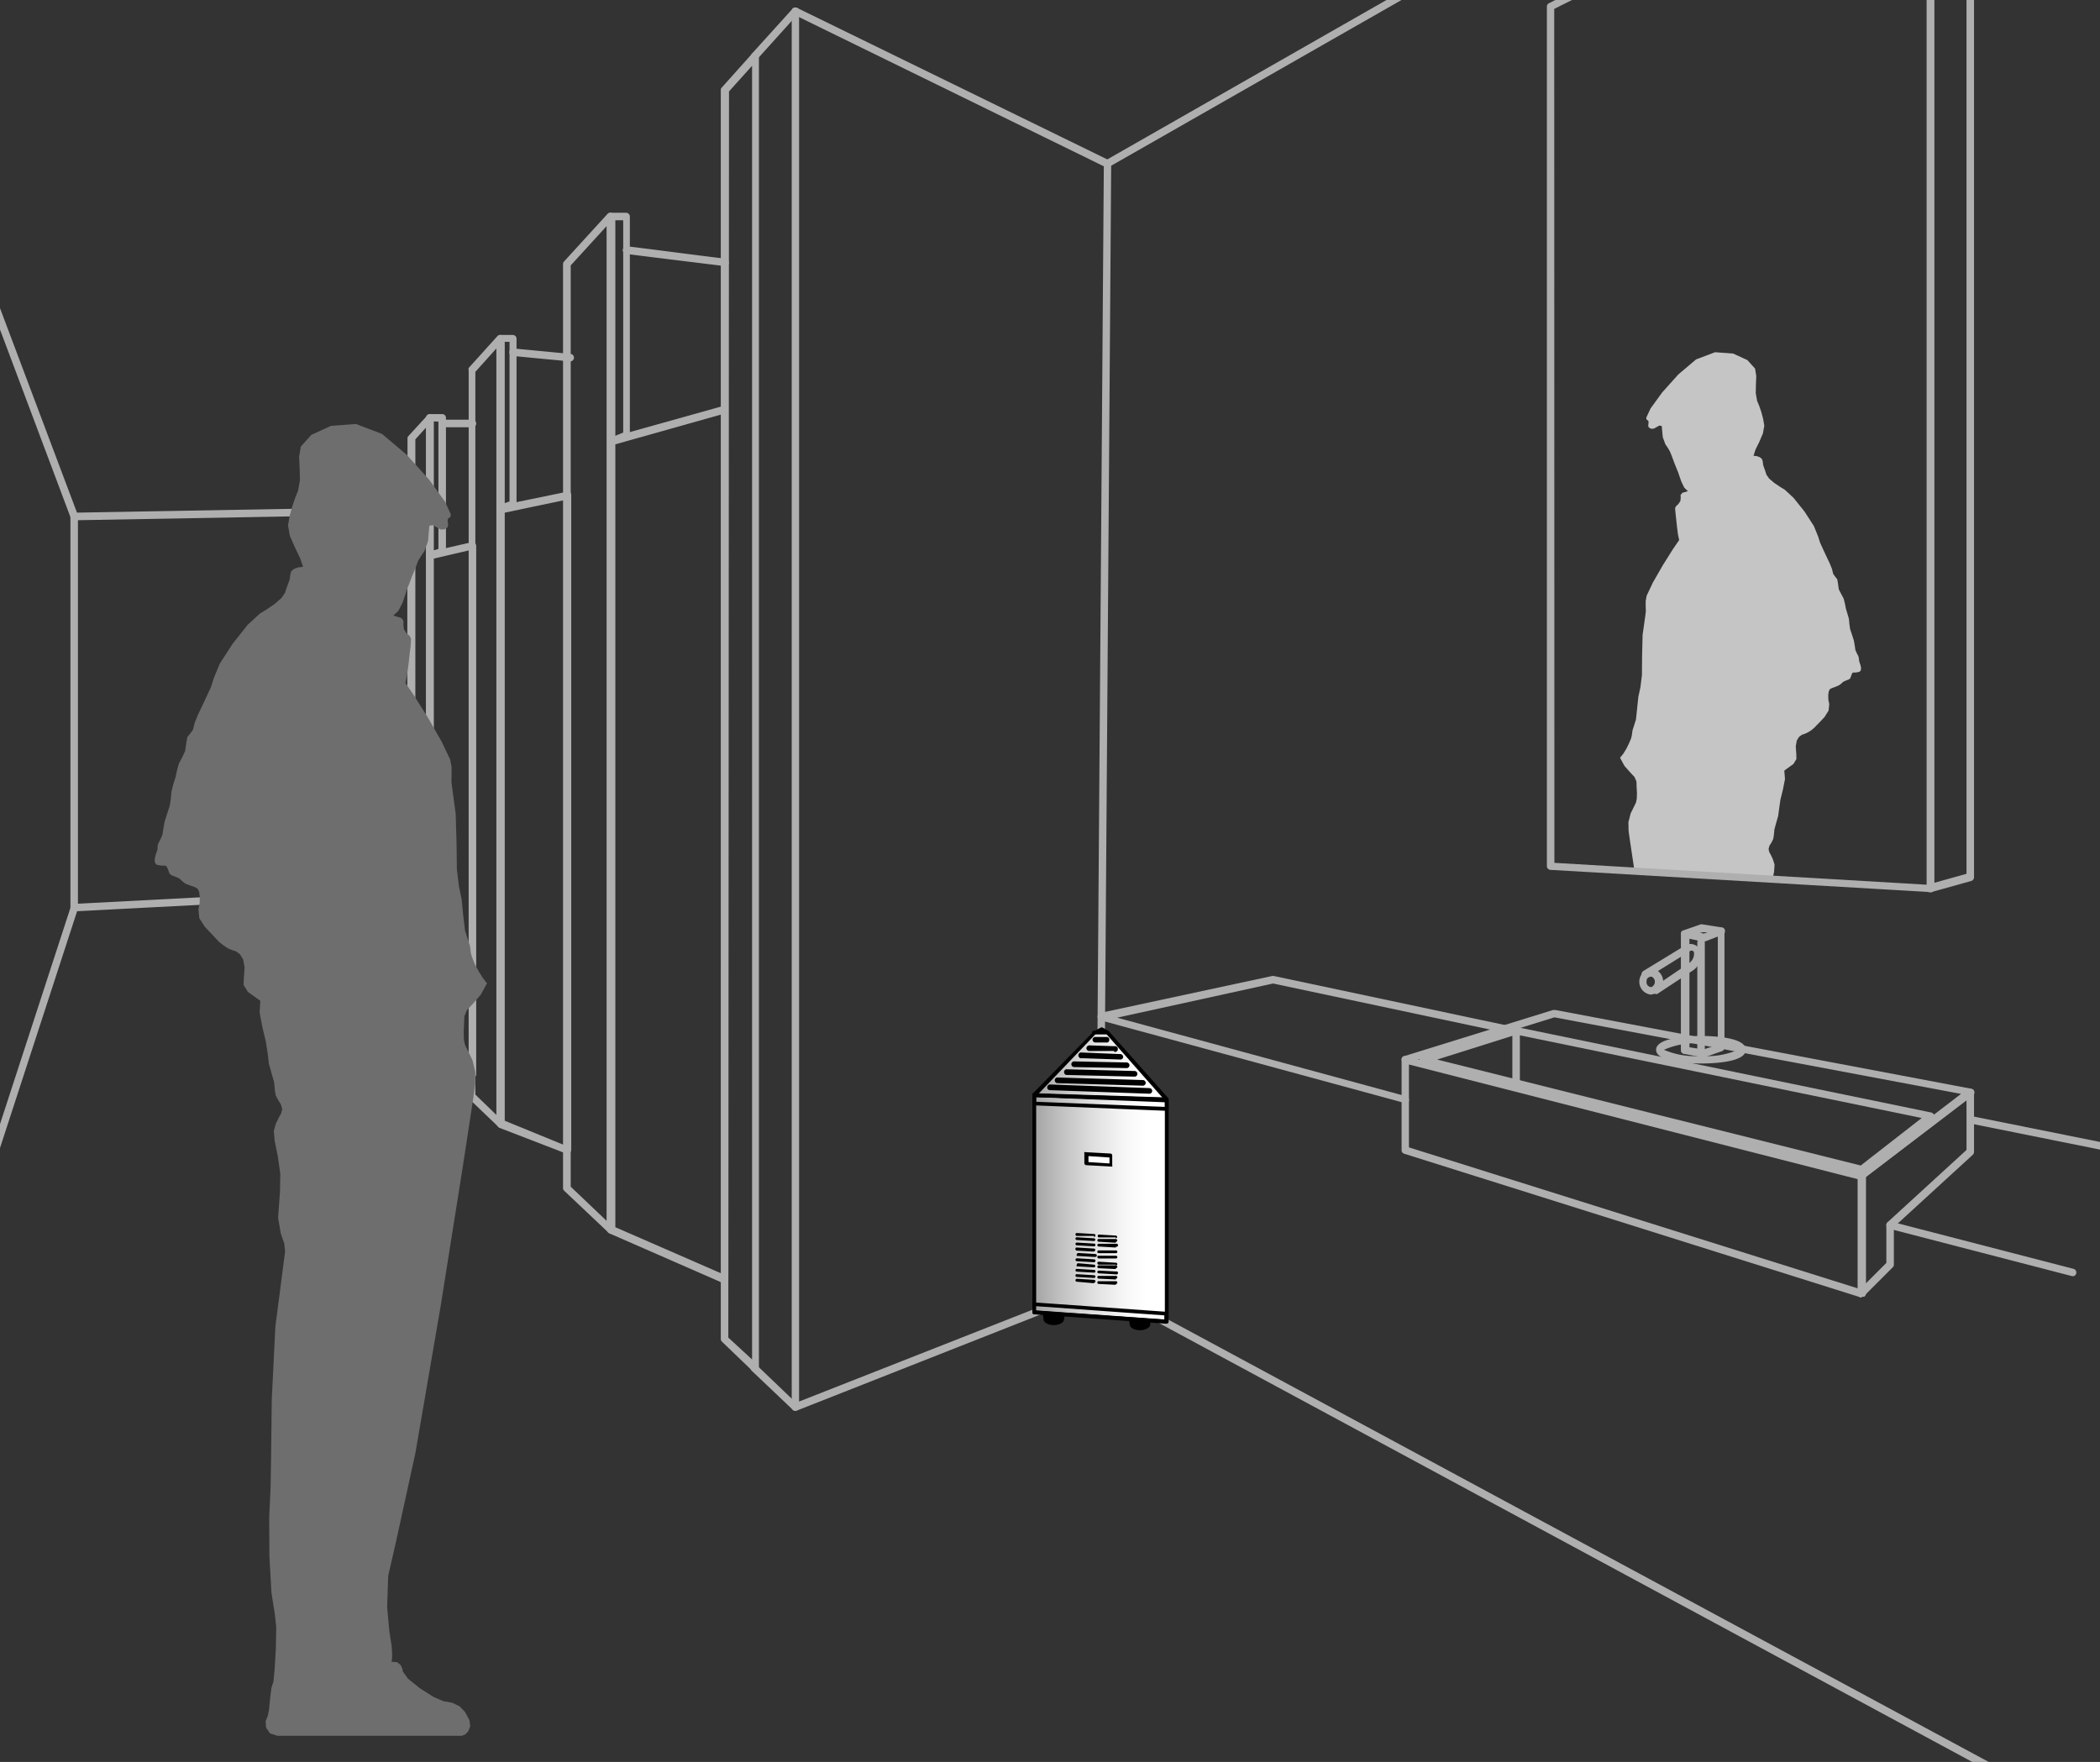 <svg xmlns="http://www.w3.org/2000/svg" xmlns:xlink="http://www.w3.org/1999/xlink" viewBox="0 0 122.86 103.1"><rect x="0" y="0" width="122.86" height="103.1" fill="#333333" stroke="none"/><defs><style>.a{fill:none;}.b{clip-path:url(#a);}.c{fill:#afafaf;}.d{fill:#6e6e6e;}.e{fill:#c5c5c5;}.f{clip-path:url(#b);}.g{fill:url(#c);}.h{clip-path:url(#d);}.i{fill:url(#e);}.j{clip-path:url(#f);}.k{fill:url(#g);}.l{fill:#fff;}</style><clipPath id="a"><rect class="a" width="122.86" height="103.1"/></clipPath><clipPath id="b"><polygon class="a" points="64.03 60.42 60.51 64.08 68.26 64.33 64.8 60.41 64.43 60.21 64.03 60.42"/></clipPath><linearGradient id="c" x1="-301.92" y1="146.75" x2="-300.92" y2="146.75" gradientTransform="matrix(7.76, 0, 0, -7.76, 2402.18, 1200.45)" gradientUnits="userSpaceOnUse"><stop offset="0" stop-color="#8b8b8b"/><stop offset="0.33" stop-color="#bdbdbd"/><stop offset="0.62" stop-color="#e1e1e1"/><stop offset="0.85" stop-color="#f7f7f7"/><stop offset="1" stop-color="#fff"/></linearGradient><clipPath id="d"><polygon class="a" points="60.51 76.8 68.26 77.35 68.26 64.33 60.51 64.08 60.51 76.8"/></clipPath><linearGradient id="e" x1="-301.92" y1="146.75" x2="-300.92" y2="146.75" gradientTransform="matrix(7.76, 0, 0, -7.76, 2402.18, 1208.9)" xlink:href="#c"/><clipPath id="f"><polygon class="a" points="60.51 64.55 68.26 64.87 68.26 64.39 60.51 64.08 60.51 64.55"/></clipPath><linearGradient id="g" x1="-301.92" y1="146.75" x2="-300.92" y2="146.75" gradientTransform="matrix(7.76, 0, 0, -7.76, 2402.18, 1202.66)" xlink:href="#c"/></defs><g class="b"><path class="c" d="M46.53,82.55a.24.24,0,0,1-.15-.06L44,80.23a.22.22,0,1,1,.3-.32l2.36,2.26a.23.23,0,0,1,0,.32.23.23,0,0,1-.16.06"/><path class="c" d="M46.53,82.55a.21.21,0,0,1-.21-.22V.66a.21.21,0,0,1,.21-.22.21.21,0,0,1,.22.22V82.33a.22.22,0,0,1-.22.22"/><path class="c" d="M44.18,3.5A.22.22,0,0,1,44,3.44a.21.21,0,0,1,0-.31L46.37.51A.22.22,0,0,1,46.7.8L44.34,3.42a.21.21,0,0,1-.16.08"/><path class="c" d="M64.32,75.51h0a.22.22,0,0,1-.22-.22l.48-65.72a.22.22,0,0,1,.22-.22h0a.21.21,0,0,1,.21.22l-.47,65.72a.22.22,0,0,1-.22.22"/><path class="c" d="M46.53,82.55a.21.21,0,0,1-.2-.14.22.22,0,0,1,.12-.28l17.79-7a.22.22,0,0,1,.16.4L46.62,82.54h-.09"/><path class="c" d="M64.79,9.79a.15.15,0,0,1-.09,0L46.44.85a.21.21,0,0,1-.1-.29.22.22,0,0,1,.29-.1L64.89,9.38a.22.22,0,0,1,.1.29.21.21,0,0,1-.2.12"/><path class="c" d="M64.79,9.79a.23.23,0,0,1-.19-.11.22.22,0,0,1,.09-.3l62.94-35.94a.21.21,0,0,1,.3.08.22.22,0,0,1-.08.3L64.9,9.76a.2.2,0,0,1-.11,0"/><path class="c" d="M121.26,74.67h-.05l-10.68-2.77a.22.22,0,0,1-.16-.27.22.22,0,0,1,.26-.15l10.69,2.77a.22.22,0,0,1,.15.26.21.21,0,0,1-.21.17"/><path class="c" d="M108.91,75.91h-.07L82.15,67.51A.21.21,0,0,1,82,67.3V62a.25.25,0,0,1,.08-.18.25.25,0,0,1,.19,0L109,68.6a.21.21,0,0,1,.17.21v6.88a.24.24,0,0,1-.09.18.22.22,0,0,1-.13,0M82.43,67.14l26.26,8.25V69L82.43,62.29Z"/><path class="c" d="M108.91,69a.23.23,0,0,1-.18-.09.23.23,0,0,1,0-.31l6-4.59L90.94,59.53l-8.66,2.69a.21.21,0,0,1-.27-.15.21.21,0,0,1,.14-.27l8.71-2.7H91l24.34,4.61a.21.21,0,0,1,.17.17.21.21,0,0,1-.08.22L109,69a.24.24,0,0,1-.13,0"/><path class="c" d="M108.91,75.91l-.09,0a.21.21,0,0,1-.13-.2V68.81a.25.25,0,0,1,.08-.18l6.37-4.89a.21.21,0,0,1,.23,0,.23.23,0,0,1,.12.2v3.47a.24.24,0,0,1-.07.16l-4.62,4.23V74a.21.21,0,0,1-.07.16l-1.67,1.67a.22.22,0,0,1-.15.06m.22-7v6.24l1.23-1.23V71.68a.24.24,0,0,1,.07-.16l4.62-4.23V64.36Z"/><path class="c" d="M108.91,68.64h-.06L83.21,62.22a.22.22,0,0,1-.16-.21.21.21,0,0,1,.15-.21l5.43-1.7h.11l24.25,5a.23.23,0,0,1,.17.17.23.23,0,0,1-.08.22l-4,3.14a.21.21,0,0,1-.13,0M84.08,62l24.78,6.2,3.57-2.78L88.71,60.54Z"/><path class="c" d="M88.7,63.58a.22.22,0,0,1-.22-.22v-3a.22.22,0,1,1,.44,0v3a.22.22,0,0,1-.22.22"/><path class="c" d="M99.52,62.23c-.27,0-2.63,0-2.63-.8s2.36-.81,2.63-.81,2.62,0,2.62.81-2.36.8-2.62.8m-2.17-.8a4.66,4.66,0,0,0,2.17.36,4.6,4.6,0,0,0,2.16-.36,4.41,4.41,0,0,0-2.16-.37,4.47,4.47,0,0,0-2.17.37m4.36,0Z"/><path class="c" d="M99.52,61.85h0l-1-.18a.21.21,0,0,1-.18-.21V54.64a.21.21,0,0,1,.08-.17.24.24,0,0,1,.18,0l1,.21,1-.37a.18.18,0,0,1,.2,0,.2.2,0,0,1,.09.18v6.81a.22.22,0,0,1-.15.21l-1,.35h-.07m-.83-.58.81.13.85-.27V54.78l-.76.29h-.12l-.78-.17Zm1.88,0Z"/><path class="c" d="M99.52,61.64a.21.21,0,0,1-.22-.21V55.16a.22.22,0,0,1,.44,0v6.27a.21.21,0,0,1-.22.21"/><path class="c" d="M99.52,55.08h0l-1-.22a.22.22,0,0,1-.17-.2.21.21,0,0,1,.14-.22l1-.35a.22.22,0,0,1,.11,0l1.14.18a.2.2,0,0,1,.18.19.21.21,0,0,1-.14.23l-1,.39-.07,0m-.26-.5.24.05.21-.08-.26,0Z"/><path class="c" d="M96.58,58.2a.76.76,0,0,1,0-1.51.76.76,0,0,1,0,1.51m0-1.07a.29.29,0,0,0-.25.31.29.29,0,0,0,.25.32c.13,0,.24-.15.24-.32s-.11-.31-.24-.31"/><path class="c" d="M96.85,58.15h-.09a.2.2,0,0,1-.19-.17.21.21,0,0,1,.1-.24.3.3,0,0,0,.15-.28.31.31,0,0,0-.22-.32l-.29.08a.22.22,0,0,1-.26-.12.24.24,0,0,1,.09-.28l2.59-1.58a.28.28,0,0,1,.12,0,.63.63,0,0,1,.68.66,1.12,1.12,0,0,1-.57.94l-2,1.32a.17.17,0,0,1-.12,0M97,56.82a.77.77,0,0,1,.3.57l1.47-1h0a.68.68,0,0,0,.34-.56c0-.11,0-.2-.18-.21Z"/><path class="c" d="M134.33,69.58h0l-19.06-3.84a.21.21,0,0,1-.17-.26.22.22,0,0,1,.25-.17l19.07,3.84a.23.23,0,0,1,.17.26.22.22,0,0,1-.22.17"/><path class="c" d="M82.21,64.55h0L64.37,59.7a.24.24,0,0,1-.16-.22.22.22,0,0,1,.17-.21l10.05-2.16h.09L88.14,60a.21.21,0,0,1,.17.26.22.22,0,0,1-.26.17L74.48,57.55l-9.12,2,16.91,4.6a.23.23,0,0,1,.16.27.23.23,0,0,1-.22.17"/><path class="c" d="M-9.63,96.33H-9.7A.23.23,0,0,1-9.84,96l14-43a.21.21,0,0,1,.27-.14.21.21,0,0,1,.14.28l-14,43a.22.22,0,0,1-.21.15"/><path class="c" d="M112.94,52.2a.2.2,0,0,1-.13,0,.24.24,0,0,1-.09-.18V-10.76a.21.21,0,0,1,.12-.19.21.21,0,0,1,.23,0l2.32,1.6a.23.23,0,0,1,.1.19V51.34a.23.23,0,0,1-.16.21L113,52.2h-.06m.22-62.54v62l1.89-.53V-9Z"/><path class="c" d="M123.48,107.41a.23.23,0,0,1-.11,0L64.21,75.48a.22.22,0,0,1-.09-.29.22.22,0,0,1,.3-.09L123.58,107a.22.22,0,0,1,.09.3.22.22,0,0,1-.19.12"/><path class="c" d="M44.18,80.29a.2.2,0,0,1-.15-.06l-1.79-1.72a.24.24,0,0,1-.07-.16V5.27a.2.2,0,0,1,.06-.15l1.79-2a.22.22,0,0,1,.24-.06.23.23,0,0,1,.14.21V80.07a.21.21,0,0,1-.14.2l-.08,0m-1.57-2L44,79.55V3.85l-1.35,1.5Z"/><path class="c" d="M35.73,72.17a.22.22,0,0,1-.15-.06L33,69.67a.23.23,0,0,1-.06-.16V15.44A.24.24,0,0,1,33,15.3l2.54-2.78a.23.23,0,0,1,.25-.06.23.23,0,0,1,.13.21V72a.21.21,0,0,1-.13.2l-.09,0m-2.31-2.76,2.1,2V13.23l-2.1,2.3Z"/><path class="c" d="M29.31,66a.2.2,0,0,1-.15-.06l-1.68-1.61a.23.23,0,0,1-.06-.16V21.68a.27.27,0,0,1,0-.15l1.68-1.86a.22.22,0,0,1,.24-.06.24.24,0,0,1,.14.21V65.77a.2.2,0,0,1-.14.2.11.11,0,0,1-.08,0m-1.45-1.92,1.23,1.19V20.39l-1.23,1.37Z"/><path class="c" d="M25.14,62a.23.23,0,0,1-.15-.07l-1.08-1a.26.26,0,0,1-.07-.16V25.65a.2.2,0,0,1,.06-.14L25,24.31a.22.22,0,0,1,.38.14V61.77a.23.23,0,0,1-.13.2l-.09,0m-.86-1.36.64.62V25l-.64.71Z"/><path class="c" d="M4.34,30.45a.2.2,0,0,1-.2-.14L-9.83-6.9a.21.21,0,0,1,.13-.28A.21.21,0,0,1-9.42-7l14,37.2a.23.23,0,0,1-.13.29H4.34"/><path class="c" d="M35.73,26a.19.19,0,0,1-.12,0,.21.21,0,0,1-.09-.18V12.67a.21.21,0,0,1,.21-.22h.9a.22.22,0,0,1,.22.22V25.46a.22.22,0,0,1-.14.2l-.89.36a.15.15,0,0,1-.09,0M36,12.89V25.5l.46-.19V12.89Zm.68,12.57Z"/><path class="c" d="M29.31,30a.2.2,0,0,1-.13,0,.24.24,0,0,1-.09-.18v-10a.22.22,0,0,1,.22-.22H30a.22.22,0,0,1,.22.22v9.71a.2.2,0,0,1-.14.2l-.72.28h-.08m.72-.49h0ZM29.53,20v9.44l.28-.1V20Z"/><path class="c" d="M25.14,32.73a.22.22,0,0,1-.13,0,.24.24,0,0,1-.09-.18V24.45a.22.22,0,0,1,.22-.22h.73a.22.22,0,0,1,.22.22v7.84a.22.22,0,0,1-.16.21l-.72.22h-.07m.73-.44Zm-.51-7.62v7.55l.29-.09V24.67Z"/><path class="c" d="M42.39,75.08l-.09,0-6.65-2.91a.21.21,0,0,1-.13-.2V25.82a.21.21,0,0,1,.16-.21l6.65-1.86a.21.21,0,0,1,.19,0,.21.21,0,0,1,.09.17v50.9a.22.22,0,0,1-.1.18.17.17,0,0,1-.12,0M36,71.81l6.21,2.71V24.25L36,26Z"/><path class="c" d="M33.2,67.5h-.08L29.23,66a.23.23,0,0,1-.14-.21v-36a.21.21,0,0,1,.17-.21l3.89-.8a.22.22,0,0,1,.19,0,.25.25,0,0,1,.08.17V67.28a.22.22,0,0,1-.1.18.19.19,0,0,1-.12,0m-3.67-1.88L33,67V29.27L29.53,30Z"/><path class="c" d="M27.64,63.08l-.09,0L25.06,62a.24.24,0,0,1-.14-.2V32.51a.21.21,0,0,1,.17-.21l2.5-.57a.22.22,0,0,1,.27.21V62.86a.22.22,0,0,1-.1.18.19.19,0,0,1-.12,0m-2.28-1.46,2.06.9V32.21l-2.06.48Z"/><path class="c" d="M24.06,59.85H24l-1.78-.62a.22.22,0,0,1-.15-.21l0-24.7a.21.21,0,0,1,.17-.21L24,33.68a.25.25,0,0,1,.19,0,.25.25,0,0,1,.08.18V59.63a.21.21,0,0,1-.09.18.2.2,0,0,1-.13,0m-1.56-1,1.34.46V34.17l-1.31.32Z"/><path class="c" d="M4.34,53.33a.19.19,0,0,1-.15-.07.21.21,0,0,1-.07-.15V30.23A.22.22,0,0,1,4.34,30l15.86-.28a.22.22,0,0,1,.22.21.22.22,0,0,1-.21.23l-15.65.28V52.88l15.13-.79a.22.22,0,0,1,0,.44l-15.35.8Z"/><path class="c" d="M42.39,15.57h0c-.57-.07-5.58-.68-5.78-.72a.22.22,0,0,1-.17-.26.24.24,0,0,1,.26-.17c.17,0,3.53.45,5.75.72a.22.22,0,0,1,.19.24.22.22,0,0,1-.22.19"/><path class="c" d="M33.37,21.15h0L30,20.83a.22.22,0,0,1-.2-.24.23.23,0,0,1,.24-.2l3.34.32a.22.22,0,0,1,.2.24.23.23,0,0,1-.22.2"/><path class="c" d="M27.64,25H25.87a.22.22,0,0,1,0-.44h1.77a.22.22,0,0,1,0,.44"/><polygon class="d" points="17.43 28.74 17.55 28.1 17.53 27.41 17.5 26.72 17.6 26.13 18.21 25.45 19.36 24.92 20.82 24.81 22.35 25.39 23.79 26.61 25.1 28.06 26.04 29.36 26.38 30.11 26.34 30.26 26.29 30.3 26.23 30.32 26.19 30.42 26.2 30.58 26.22 30.73 26.18 30.86 26 30.98 25.76 30.98 25.54 30.85 25.33 30.73 25.12 30.76 25.04 31.67 24.84 32.23 24.62 32.56 24.46 32.82 24.32 33.2 24.11 33.71 23.92 34.21 23.8 34.51 23.71 34.8 23.55 35.27 23.31 35.74 23.01 36.02 23.48 36.16 23.61 36.34 23.6 36.56 23.63 36.82 23.8 37.08 23.96 37.2 24.05 37.39 24.02 37.84 23.97 38.23 23.9 38.87 23.81 39.53 23.72 39.97 24.23 40.71 25.04 42 25.84 43.4 26.34 44.45 26.42 44.89 26.42 45.31 26.41 45.71 26.45 46.07 26.66 47.63 26.71 49.34 26.73 50.88 26.85 51.87 27.01 52.63 27.1 53.56 27.21 54.47 27.43 55.15 27.49 55.33 27.52 55.52 27.54 55.73 27.6 55.96 27.77 56.4 28 56.83 28.25 57.23 28.49 57.54 28.13 58.2 27.7 58.7 27.32 59.1 27.17 59.46 27.15 59.88 27.13 60.38 27.14 60.84 27.21 61.16 27.64 62.03 27.81 62.74 27.8 63.44 27.68 64.32 27.08 68.24 25.78 76.43 24.3 85.04 23.16 90.25 22.71 92.22 22.65 94.04 22.78 95.47 22.91 96.3 22.94 96.7 22.94 96.99 22.92 97.17 22.91 97.24 23.23 97.26 23.44 97.43 23.54 97.65 23.57 97.81 23.87 98.23 24.58 98.8 25.37 99.3 25.93 99.54 26.46 99.64 26.88 99.84 27.2 100.17 27.47 100.67 27.51 101.01 27.4 101.3 27.22 101.49 27.02 101.57 25.39 101.57 21.77 101.57 18.08 101.57 16.23 101.57 15.8 101.43 15.57 101.1 15.54 100.72 15.66 100.42 15.74 100.05 15.8 99.41 15.88 98.76 16 98.39 16.07 97.64 16.14 96.42 16.16 95.21 16.08 94.47 15.88 93.18 15.76 91.03 15.75 88.76 15.83 87.09 15.86 85.28 15.9 81.89 16.11 77.63 16.68 73.23 16.63 72.76 16.43 72.19 16.27 71.26 16.38 69.73 16.4 68.69 16.25 67.65 16.07 66.76 16.02 66.17 16.14 65.75 16.3 65.42 16.45 65.15 16.51 64.89 16.44 64.64 16.28 64.38 16.13 64.1 16.08 63.79 16.04 63.33 15.89 62.81 15.73 62.24 15.66 61.63 15.55 60.94 15.35 60.1 15.19 59.25 15.23 58.56 14.5 58.04 14.25 57.63 14.27 57.2 14.31 56.62 14.23 56.15 14.04 55.84 13.81 55.67 13.59 55.6 13.35 55.5 13.06 55.31 12.8 55.1 12.63 54.92 12.39 54.66 11.99 54.24 11.66 53.73 11.61 53.21 11.68 52.87 11.69 52.5 11.65 52.18 11.56 52 11.38 51.9 11.11 51.81 10.85 51.71 10.69 51.59 10.5 51.41 10.26 51.3 10.04 51.22 9.92 51.12 9.81 50.83 9.74 50.69 9.65 50.65 9.43 50.65 9.16 50.6 9.06 50.47 9.05 50.28 9.09 50.08 9.14 49.91 9.19 49.79 9.22 49.66 9.22 49.48 9.27 49.33 9.38 49.13 9.5 48.85 9.56 48.48 9.63 48.08 9.78 47.61 9.93 47.15 9.99 46.77 10.03 46.33 10.14 45.89 10.27 45.48 10.35 45.11 10.46 44.69 10.65 44.33 10.83 43.95 10.9 43.47 10.96 43.13 11.12 42.93 11.29 42.7 11.39 42.3 11.57 41.85 11.95 41.05 12.34 40.21 12.52 39.65 12.86 38.83 13.61 37.67 14.49 36.56 15.21 35.9 15.6 35.66 16.07 35.34 16.47 34.99 16.68 34.68 16.76 34.42 16.86 34.15 16.95 33.9 16.98 33.64 17.04 33.42 17.22 33.28 17.45 33.2 17.73 33.17 17.57 32.69 17.26 32.04 16.96 31.36 16.85 30.74 16.95 30.17 17.11 29.6 17.28 29.1 17.43 28.74"/><polygon class="e" points="103.79 51.03 103.82 50.6 103.73 50.3 103.62 50.06 103.51 49.86 103.47 49.68 103.52 49.49 103.64 49.3 103.74 49.1 103.78 48.87 103.81 48.54 103.91 48.17 104.03 47.75 104.09 47.31 104.16 46.81 104.31 46.2 104.43 45.59 104.39 45.09 104.93 44.7 105.1 44.41 105.09 44.09 105.06 43.68 105.12 43.33 105.26 43.11 105.43 42.99 105.59 42.94 105.76 42.86 105.97 42.73 106.16 42.57 106.28 42.44 106.46 42.26 106.75 41.95 106.98 41.58 107.02 41.2 106.97 40.96 106.96 40.69 106.99 40.46 107.06 40.32 107.19 40.26 107.38 40.19 107.57 40.11 107.69 40.03 107.83 39.9 108 39.82 108.16 39.76 108.25 39.69 108.33 39.47 108.37 39.38 108.44 39.35 108.6 39.35 108.79 39.31 108.87 39.22 108.88 39.08 108.85 38.93 108.81 38.81 108.78 38.72 108.76 38.63 108.75 38.5 108.72 38.39 108.64 38.24 108.55 38.04 108.51 37.77 108.46 37.48 108.35 37.14 108.24 36.81 108.2 36.53 108.17 36.21 108.08 35.9 107.99 35.6 107.94 35.33 107.86 35.02 107.72 34.76 107.58 34.49 107.53 34.14 107.49 33.9 107.37 33.75 107.25 33.58 107.18 33.29 107.05 32.97 106.77 32.38 106.49 31.77 106.36 31.37 106.12 30.78 105.57 29.93 104.93 29.13 104.41 28.65 104.13 28.48 103.79 28.25 103.5 28 103.34 27.77 103.28 27.57 103.21 27.38 103.15 27.2 103.13 27.01 103.08 26.85 102.95 26.75 102.78 26.69 102.59 26.67 102.7 26.32 102.93 25.85 103.14 25.36 103.22 24.91 103.15 24.5 103.04 24.09 102.91 23.72 102.8 23.46 102.72 23 102.73 22.49 102.75 22 102.68 21.57 102.23 21.07 101.4 20.69 100.34 20.61 99.23 21.03 98.19 21.91 97.24 22.97 96.56 23.91 96.31 24.45 96.34 24.56 96.38 24.59 96.42 24.6 96.45 24.68 96.44 24.8 96.43 24.9 96.45 25 96.59 25.09 96.76 25.08 96.92 24.99 97.08 24.9 97.22 24.93 97.28 25.58 97.43 25.99 97.59 26.23 97.7 26.42 97.81 26.69 97.95 27.07 98.09 27.42 98.18 27.64 98.25 27.85 98.37 28.19 98.54 28.54 98.75 28.74 98.42 28.84 98.32 28.97 98.33 29.13 98.31 29.32 98.18 29.51 98.07 29.6 98 29.73 98.03 30.06 98.06 30.34 98.11 30.81 98.17 31.28 98.24 31.6 97.87 32.14 97.28 33.08 96.7 34.09 96.34 34.85 96.28 35.17 96.28 35.48 96.29 35.76 96.26 36.02 96.1 37.15 96.07 38.4 96.06 39.51 95.97 40.23 95.85 40.78 95.78 41.46 95.71 42.11 95.55 42.61 95.51 42.74 95.49 42.88 95.47 43.03 95.43 43.2 95.3 43.51 95.14 43.83 94.96 44.12 94.78 44.34 95.04 44.82 95.36 45.18 95.63 45.47 95.74 45.73 95.75 46.04 95.77 46.4 95.76 46.74 95.71 46.97 95.4 47.6 95.27 48.11 95.28 48.62 95.37 49.26 95.61 50.86 103.72 51.34 103.79 51.03"/><path class="c" d="M112.94,52.2h0L90.7,50.9a.22.22,0,0,1-.2-.22V.39a.21.21,0,0,1,.12-.2L112.84-11a.24.24,0,0,1,.22,0,.23.23,0,0,1,.1.19V52a.2.2,0,0,1-.07.16.2.2,0,0,1-.15.06m-22-1.73,21.79,1.28V-10.4L90.93.52Z"/><path d="M62.29,76.46l-.1.72c0,.14-.23.25-.52.25s-.51-.11-.51-.25l-.1-.72Z"/><path d="M61.67,77.54c-.35,0-.62-.15-.62-.36l-.1-.71a.11.11,0,0,1,0-.08.09.09,0,0,1,.08,0h1.23a.09.09,0,0,1,.08,0,.08.08,0,0,1,0,.08l-.09.73c0,.19-.27.34-.63.34m-.48-1,.08.6s.14.16.4.16.41-.11.41-.15l.08-.61Z"/><path d="M67.33,76.76l-.1.72c0,.14-.23.25-.51.25s-.52-.11-.52-.25l-.1-.72Z"/><path d="M66.72,77.84c-.36,0-.63-.15-.63-.36L66,76.77a.08.08,0,0,1,0-.08.09.09,0,0,1,.08,0h1.23a.09.09,0,0,1,.08,0,.11.11,0,0,1,0,.08l-.1.73c0,.19-.27.34-.62.34m-.49-1,.08.6s.14.15.41.15.4-.1.4-.14l.08-.61Z"/></g><g class="f"><rect class="g" x="60.51" y="60.21" width="7.76" height="4.12"/></g><g class="h"><rect class="i" x="60.51" y="64.08" width="7.76" height="13.27"/></g><g class="j"><rect class="k" x="60.51" y="64.08" width="7.76" height="0.79"/></g><path d="M68.26,77.42h0l-7.76-.55a.11.11,0,0,1-.1-.11v-.47a.11.11,0,0,1,0-.08s.06,0,.09,0l7.75.55a.1.1,0,0,1,.1.11v.47a.1.1,0,0,1-.11.11m-7.64-.76,7.53.53v-.25l-7.53-.54Z"/><path d="M64,75.09h0L63,75a.08.08,0,0,1-.08-.09.09.09,0,0,1,.09-.08l1,.06a.09.09,0,0,1,.08.09.09.09,0,0,1-.08.08"/><path d="M64,74.78h0l-1-.06a.08.08,0,0,1-.08-.09.07.07,0,0,1,.09-.07l1,.06a.08.08,0,0,1,0,.16"/><path d="M64,74.47h0l-1-.06a.08.08,0,0,1-.08-.08.08.08,0,0,1,.09-.08l1,.06a.08.08,0,0,1,0,.16"/><path d="M64,74.16h0l-1-.06A.08.08,0,0,1,63,74a.08.08,0,0,1,.09-.08L64,74a.08.08,0,0,1,.08.09.08.08,0,0,1-.08.07"/><path d="M64,73.86h0l-1-.06a.09.09,0,0,1-.08-.09.09.09,0,0,1,.09-.08l1,.06a.08.08,0,0,1,.08.09.09.09,0,0,1-.08.08"/><path d="M64,73.55h0l-1-.06A.08.08,0,0,1,63,73.4a.09.09,0,0,1,.09-.08l1,.06a.09.09,0,0,1,.08.09.09.09,0,0,1-.08.08"/><path d="M64,73.24h0l-1-.06a.08.08,0,0,1-.08-.09A.07.07,0,0,1,63,73l1,.06a.08.08,0,0,1,0,.16"/><path d="M64,72.93h0l-1-.06a.08.08,0,0,1-.08-.08.08.08,0,0,1,.09-.08l1,.06a.08.08,0,0,1,0,.16"/><path d="M64,72.62h0l-1-.06a.08.08,0,0,1-.08-.08A.08.08,0,0,1,63,72.4l1,.06a.08.08,0,0,1,.08.09.08.08,0,0,1-.08.07"/><path d="M64,72.32h0l-1,0a.09.09,0,0,1-.08-.09.08.08,0,0,1,.09-.08l1,.06a.08.08,0,0,1,.08.09.09.09,0,0,1-.08.08"/><path d="M65.28,75.18h0l-1-.05a.08.08,0,0,1-.08-.09.07.07,0,0,1,.09-.07l1,0a.08.08,0,1,1,0,.16"/><path d="M65.28,74.87h0l-1-.05a.08.08,0,0,1-.08-.09.07.07,0,0,1,.09-.07l1,0a.08.08,0,1,1,0,.16"/><path d="M65.28,74.57h0l-1-.06a.08.08,0,0,1-.08-.08.08.08,0,0,1,.09-.08l1,.05a.09.09,0,1,1,0,.17"/><path d="M65.28,74.26h0l-1-.05a.09.09,0,0,1-.08-.09.08.08,0,0,1,.09-.08l1,0a.11.11,0,0,1,.08.09.09.09,0,0,1-.09.08"/><path d="M65.28,74h0l-1,0a.09.09,0,0,1-.08-.09.08.08,0,0,1,.09-.08l1,.06a.09.09,0,0,1,.08.08.09.09,0,0,1-.09.08"/><path d="M65.28,73.64h0l-1,0a.08.08,0,0,1-.08-.09.07.07,0,0,1,.09-.07l1,0a.08.08,0,1,1,0,.16"/><path d="M65.28,73.33h0l-1,0a.08.08,0,0,1-.08-.09.07.07,0,0,1,.09-.07l1,0a.08.08,0,1,1,0,.16"/><path d="M65.28,73h0l-1-.06a.08.08,0,0,1-.08-.08.08.08,0,0,1,.09-.08l1,0a.09.09,0,1,1,0,.17"/><path d="M65.28,72.72h0l-1-.06a.08.08,0,0,1-.08-.08.08.08,0,0,1,.09-.08l1,0a.11.11,0,0,1,.08.09.1.1,0,0,1-.09.08"/><path d="M65.28,72.41h0l-1,0a.09.09,0,0,1,0-.17l1,.06a.09.09,0,0,1,.08.08.09.09,0,0,1-.09.08"/><path d="M67.25,64h0l-5.83-.21a.15.15,0,0,1-.15-.17.16.16,0,0,1,.16-.16h0l5.82.21a.17.17,0,0,1,.16.17.17.17,0,0,1-.17.16"/><path d="M66.87,63.53h0l-5-.15a.16.16,0,0,1-.16-.17.16.16,0,0,1,.16-.16h0l5,.15a.17.17,0,0,1,.16.17.17.17,0,0,1-.17.16"/><path d="M66.38,63h0l-4-.1a.17.17,0,0,1,0-.33l4,.1a.16.16,0,0,1,.16.17.16.16,0,0,1-.16.16"/><path d="M65.92,62.5h0l-3.08-.06a.17.17,0,0,1-.16-.17.16.16,0,0,1,.16-.16h0l3.08.06a.17.17,0,0,1,.16.17.17.17,0,0,1-.17.16"/><path d="M65.55,62h0l-2.25-.08a.17.17,0,1,1,0-.33l2.25.09a.17.17,0,0,1,.16.17.16.16,0,0,1-.16.15"/><path d="M65.18,61.5h0l-1.46,0a.17.17,0,0,1-.16-.17.18.18,0,0,1,.17-.16l1.46.05a.17.17,0,1,1,0,.33"/><path d="M64.75,61h0l-.67,0a.16.16,0,0,1,0-.32l.67,0a.15.15,0,0,1,.15.17.16.16,0,0,1-.16.16"/><path d="M64.79,60.53H64a.11.11,0,0,1,0-.22h.76a.11.11,0,0,1,0,.22"/><polygon class="l" points="63.57 68.07 65.03 68.15 65.03 67.58 63.57 67.5 63.57 68.07"/><path d="M65,68.26h0l-1.45-.08a.12.12,0,0,1-.11-.11V67.5a.12.12,0,0,1,0-.08.11.11,0,0,1,.08,0l1.45.08a.11.11,0,0,1,.1.11v.57a.11.11,0,0,1,0,.08.11.11,0,0,1-.07,0M63.68,68l1.23.08v-.35l-1.23-.08Z"/><path d="M68.26,65h0l-7.76-.32a.1.1,0,0,1-.1-.11v-.47a.1.1,0,0,1,.11-.11l7.76.32a.1.1,0,0,1,.1.11v.47a.1.1,0,0,1-.11.11m-7.64-.53,7.53.3V64.5l-7.53-.3Z"/><path d="M68.26,77.46h0l-7.76-.55a.1.1,0,0,1-.1-.11V64.08a.1.1,0,0,1,.11-.11l7.76.25a.1.1,0,0,1,.1.11v13a.1.1,0,0,1-.11.11m-7.64-.76,7.53.53V64.43l-7.53-.24Z"/><path d="M68.26,64.44h0l-7.76-.25a.1.1,0,0,1-.09-.07.11.11,0,0,1,0-.12L64,60.34l0,0,.4-.21a.11.11,0,0,1,.11,0l.36.21,0,0,3.47,3.91a.13.13,0,0,1,0,.12.11.11,0,0,1-.1.07M60.76,64l7.25.23L64.72,60.5l-.29-.17-.33.18Z"/></svg>